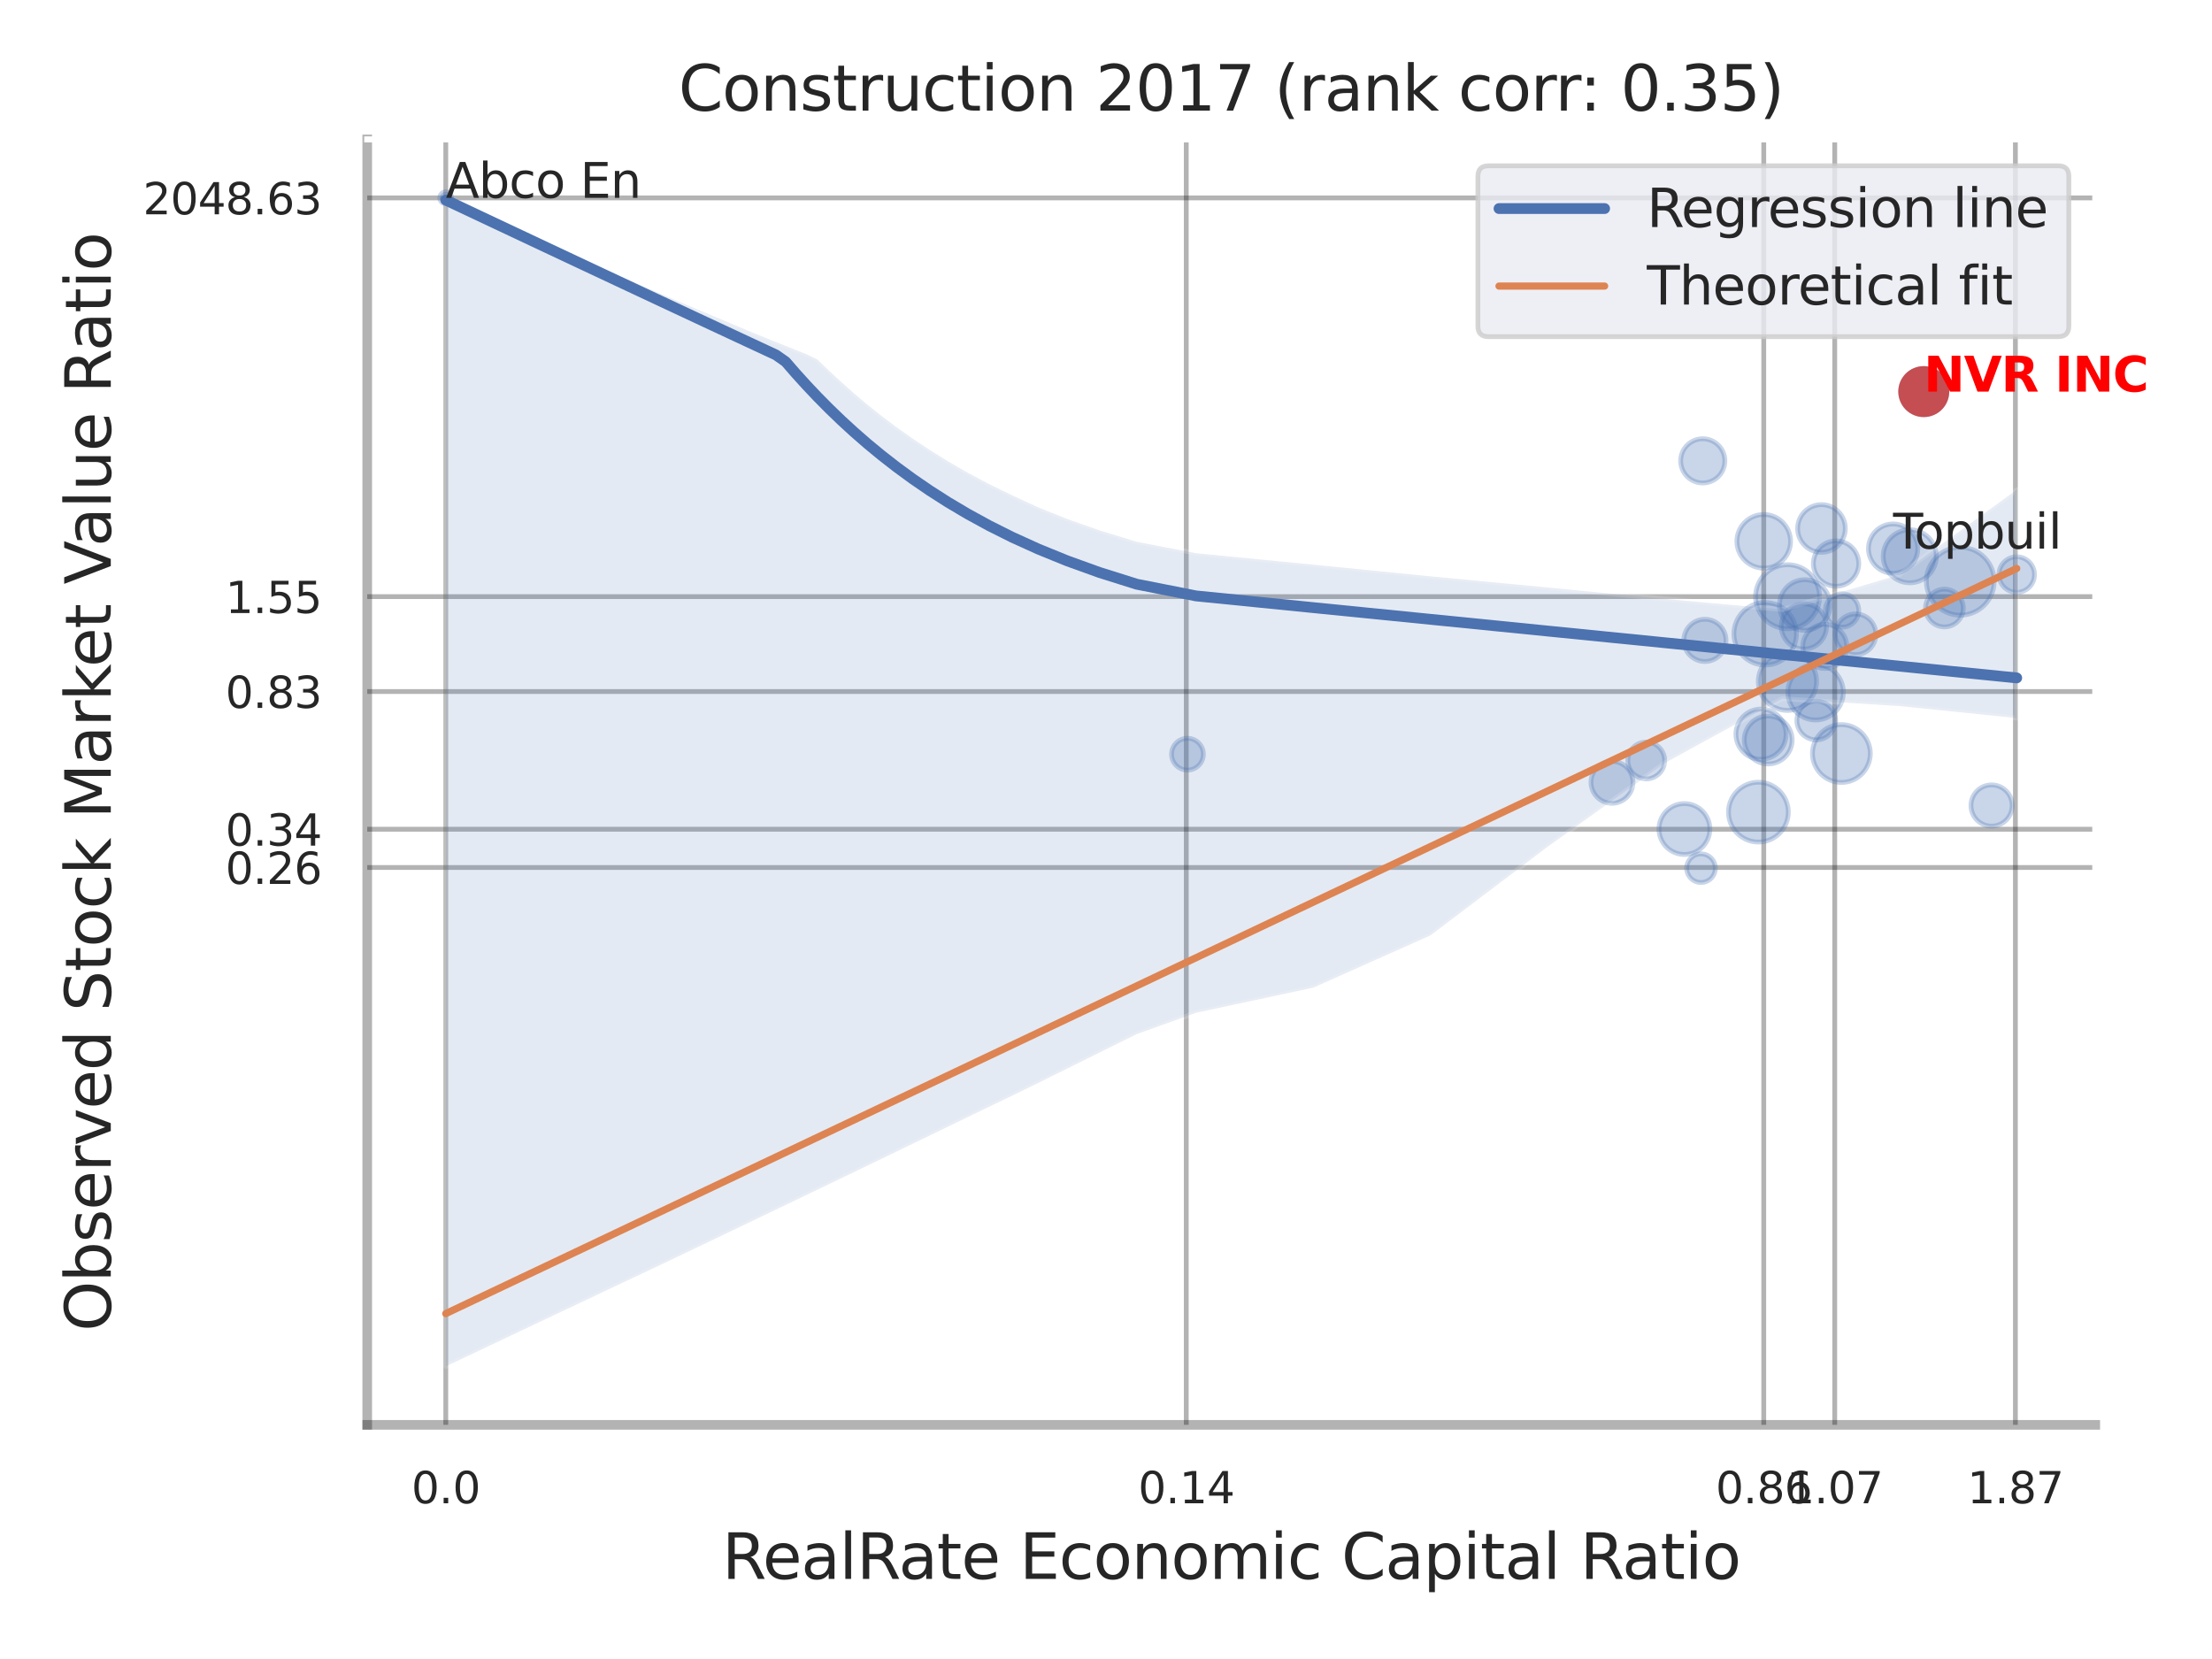 <?xml version="1.0" encoding="utf-8" standalone="no"?>
<!DOCTYPE svg PUBLIC "-//W3C//DTD SVG 1.1//EN"
  "http://www.w3.org/Graphics/SVG/1.1/DTD/svg11.dtd">
<svg xmlns:xlink="http://www.w3.org/1999/xlink" width="460.8pt" height="345.6pt" viewBox="0 0 460.8 345.6" xmlns="http://www.w3.org/2000/svg" version="1.1">
 <defs>
  <style type="text/css">*{stroke-linejoin: round; stroke-linecap: butt}</style>
 </defs>
 <g id="figure_1">
  <g id="patch_1">
   <path d="M 0 345.6 
L 460.8 345.6 
L 460.8 0 
L 0 0 
z
" style="fill: #ffffff"/>
  </g>
  <g id="axes_1">
   <g id="patch_2">
    <path d="M 76.5 296.82 
L 436.48 296.82 
L 436.48 29.04 
L 76.5 29.04 
z
" style="fill: #ffffff"/>
   </g>
   <g id="matplotlib.axis_1">
    <g id="xtick_1">
     <g id="line2d_1">
      <path d="M 92.863 296.82 
L 92.863 29.04 
" clip-path="url(#pb885bdd776)" style="fill: none; stroke: #000000; stroke-opacity: 0.3; stroke-linecap: round"/>
     </g>
     <g id="text_1">
      <!-- 0.0 -->
      <g style="fill: #262626" transform="translate(85.707 313.159) scale(0.09 -0.09)">
       <defs>
        <path id="DejaVuSans-30" d="M 2034 4250 
Q 1547 4250 1301 3770 
Q 1056 3291 1056 2328 
Q 1056 1369 1301 889 
Q 1547 409 2034 409 
Q 2525 409 2770 889 
Q 3016 1369 3016 2328 
Q 3016 3291 2770 3770 
Q 2525 4250 2034 4250 
z
M 2034 4750 
Q 2819 4750 3233 4129 
Q 3647 3509 3647 2328 
Q 3647 1150 3233 529 
Q 2819 -91 2034 -91 
Q 1250 -91 836 529 
Q 422 1150 422 2328 
Q 422 3509 836 4129 
Q 1250 4750 2034 4750 
z
" transform="scale(0.016)"/>
        <path id="DejaVuSans-2e" d="M 684 794 
L 1344 794 
L 1344 0 
L 684 0 
L 684 794 
z
" transform="scale(0.016)"/>
       </defs>
       <use xlink:href="#DejaVuSans-30"/>
       <use xlink:href="#DejaVuSans-2e" x="63.623"/>
       <use xlink:href="#DejaVuSans-30" x="95.41"/>
      </g>
     </g>
    </g>
    <g id="xtick_2">
     <g id="line2d_2">
      <path d="M 247.121 296.82 
L 247.121 29.04 
" clip-path="url(#pb885bdd776)" style="fill: none; stroke: #000000; stroke-opacity: 0.3; stroke-linecap: round"/>
     </g>
     <g id="text_2">
      <!-- 0.14 -->
      <g style="fill: #262626" transform="translate(237.101 313.159) scale(0.09 -0.09)">
       <defs>
        <path id="DejaVuSans-31" d="M 794 531 
L 1825 531 
L 1825 4091 
L 703 3866 
L 703 4441 
L 1819 4666 
L 2450 4666 
L 2450 531 
L 3481 531 
L 3481 0 
L 794 0 
L 794 531 
z
" transform="scale(0.016)"/>
        <path id="DejaVuSans-34" d="M 2419 4116 
L 825 1625 
L 2419 1625 
L 2419 4116 
z
M 2253 4666 
L 3047 4666 
L 3047 1625 
L 3713 1625 
L 3713 1100 
L 3047 1100 
L 3047 0 
L 2419 0 
L 2419 1100 
L 313 1100 
L 313 1709 
L 2253 4666 
z
" transform="scale(0.016)"/>
       </defs>
       <use xlink:href="#DejaVuSans-30"/>
       <use xlink:href="#DejaVuSans-2e" x="63.623"/>
       <use xlink:href="#DejaVuSans-31" x="95.41"/>
       <use xlink:href="#DejaVuSans-34" x="159.033"/>
      </g>
     </g>
    </g>
    <g id="xtick_3">
     <g id="line2d_3">
      <path d="M 367.422 296.82 
L 367.422 29.04 
" clip-path="url(#pb885bdd776)" style="fill: none; stroke: #000000; stroke-opacity: 0.3; stroke-linecap: round"/>
     </g>
     <g id="text_3">
      <!-- 0.86 -->
      <g style="fill: #262626" transform="translate(357.402 313.159) scale(0.09 -0.09)">
       <defs>
        <path id="DejaVuSans-38" d="M 2034 2216 
Q 1584 2216 1326 1975 
Q 1069 1734 1069 1313 
Q 1069 891 1326 650 
Q 1584 409 2034 409 
Q 2484 409 2743 651 
Q 3003 894 3003 1313 
Q 3003 1734 2745 1975 
Q 2488 2216 2034 2216 
z
M 1403 2484 
Q 997 2584 770 2862 
Q 544 3141 544 3541 
Q 544 4100 942 4425 
Q 1341 4750 2034 4750 
Q 2731 4750 3128 4425 
Q 3525 4100 3525 3541 
Q 3525 3141 3298 2862 
Q 3072 2584 2669 2484 
Q 3125 2378 3379 2068 
Q 3634 1759 3634 1313 
Q 3634 634 3220 271 
Q 2806 -91 2034 -91 
Q 1263 -91 848 271 
Q 434 634 434 1313 
Q 434 1759 690 2068 
Q 947 2378 1403 2484 
z
M 1172 3481 
Q 1172 3119 1398 2916 
Q 1625 2713 2034 2713 
Q 2441 2713 2670 2916 
Q 2900 3119 2900 3481 
Q 2900 3844 2670 4047 
Q 2441 4250 2034 4250 
Q 1625 4250 1398 4047 
Q 1172 3844 1172 3481 
z
" transform="scale(0.016)"/>
        <path id="DejaVuSans-36" d="M 2113 2584 
Q 1688 2584 1439 2293 
Q 1191 2003 1191 1497 
Q 1191 994 1439 701 
Q 1688 409 2113 409 
Q 2538 409 2786 701 
Q 3034 994 3034 1497 
Q 3034 2003 2786 2293 
Q 2538 2584 2113 2584 
z
M 3366 4563 
L 3366 3988 
Q 3128 4100 2886 4159 
Q 2644 4219 2406 4219 
Q 1781 4219 1451 3797 
Q 1122 3375 1075 2522 
Q 1259 2794 1537 2939 
Q 1816 3084 2150 3084 
Q 2853 3084 3261 2657 
Q 3669 2231 3669 1497 
Q 3669 778 3244 343 
Q 2819 -91 2113 -91 
Q 1303 -91 875 529 
Q 447 1150 447 2328 
Q 447 3434 972 4092 
Q 1497 4750 2381 4750 
Q 2619 4750 2861 4703 
Q 3103 4656 3366 4563 
z
" transform="scale(0.016)"/>
       </defs>
       <use xlink:href="#DejaVuSans-30"/>
       <use xlink:href="#DejaVuSans-2e" x="63.623"/>
       <use xlink:href="#DejaVuSans-38" x="95.41"/>
       <use xlink:href="#DejaVuSans-36" x="159.033"/>
      </g>
     </g>
    </g>
    <g id="xtick_4">
     <g id="line2d_4">
      <path d="M 382.208 296.82 
L 382.208 29.04 
" clip-path="url(#pb885bdd776)" style="fill: none; stroke: #000000; stroke-opacity: 0.3; stroke-linecap: round"/>
     </g>
     <g id="text_4">
      <!-- 1.07 -->
      <g style="fill: #262626" transform="translate(372.188 313.159) scale(0.09 -0.09)">
       <defs>
        <path id="DejaVuSans-37" d="M 525 4666 
L 3525 4666 
L 3525 4397 
L 1831 0 
L 1172 0 
L 2766 4134 
L 525 4134 
L 525 4666 
z
" transform="scale(0.016)"/>
       </defs>
       <use xlink:href="#DejaVuSans-31"/>
       <use xlink:href="#DejaVuSans-2e" x="63.623"/>
       <use xlink:href="#DejaVuSans-30" x="95.41"/>
       <use xlink:href="#DejaVuSans-37" x="159.033"/>
      </g>
     </g>
    </g>
    <g id="xtick_5">
     <g id="line2d_5">
      <path d="M 419.844 296.82 
L 419.844 29.04 
" clip-path="url(#pb885bdd776)" style="fill: none; stroke: #000000; stroke-opacity: 0.3; stroke-linecap: round"/>
     </g>
     <g id="text_5">
      <!-- 1.87 -->
      <g style="fill: #262626" transform="translate(409.824 313.159) scale(0.09 -0.09)">
       <use xlink:href="#DejaVuSans-31"/>
       <use xlink:href="#DejaVuSans-2e" x="63.623"/>
       <use xlink:href="#DejaVuSans-38" x="95.41"/>
       <use xlink:href="#DejaVuSans-37" x="159.033"/>
      </g>
     </g>
    </g>
    <g id="xtick_6"/>
    <g id="xtick_7"/>
    <g id="xtick_8"/>
    <g id="text_6">
     <!-- RealRate Economic Capital Ratio -->
     <g style="fill: #262626" transform="translate(150.436 328.908) scale(0.13 -0.13)">
      <defs>
       <path id="DejaVuSans-52" d="M 2841 2188 
Q 3044 2119 3236 1894 
Q 3428 1669 3622 1275 
L 4263 0 
L 3584 0 
L 2988 1197 
Q 2756 1666 2539 1819 
Q 2322 1972 1947 1972 
L 1259 1972 
L 1259 0 
L 628 0 
L 628 4666 
L 2053 4666 
Q 2853 4666 3247 4331 
Q 3641 3997 3641 3322 
Q 3641 2881 3436 2590 
Q 3231 2300 2841 2188 
z
M 1259 4147 
L 1259 2491 
L 2053 2491 
Q 2509 2491 2742 2702 
Q 2975 2913 2975 3322 
Q 2975 3731 2742 3939 
Q 2509 4147 2053 4147 
L 1259 4147 
z
" transform="scale(0.016)"/>
       <path id="DejaVuSans-65" d="M 3597 1894 
L 3597 1613 
L 953 1613 
Q 991 1019 1311 708 
Q 1631 397 2203 397 
Q 2534 397 2845 478 
Q 3156 559 3463 722 
L 3463 178 
Q 3153 47 2828 -22 
Q 2503 -91 2169 -91 
Q 1331 -91 842 396 
Q 353 884 353 1716 
Q 353 2575 817 3079 
Q 1281 3584 2069 3584 
Q 2775 3584 3186 3129 
Q 3597 2675 3597 1894 
z
M 3022 2063 
Q 3016 2534 2758 2815 
Q 2500 3097 2075 3097 
Q 1594 3097 1305 2825 
Q 1016 2553 972 2059 
L 3022 2063 
z
" transform="scale(0.016)"/>
       <path id="DejaVuSans-61" d="M 2194 1759 
Q 1497 1759 1228 1600 
Q 959 1441 959 1056 
Q 959 750 1161 570 
Q 1363 391 1709 391 
Q 2188 391 2477 730 
Q 2766 1069 2766 1631 
L 2766 1759 
L 2194 1759 
z
M 3341 1997 
L 3341 0 
L 2766 0 
L 2766 531 
Q 2569 213 2275 61 
Q 1981 -91 1556 -91 
Q 1019 -91 701 211 
Q 384 513 384 1019 
Q 384 1609 779 1909 
Q 1175 2209 1959 2209 
L 2766 2209 
L 2766 2266 
Q 2766 2663 2505 2880 
Q 2244 3097 1772 3097 
Q 1472 3097 1187 3025 
Q 903 2953 641 2809 
L 641 3341 
Q 956 3463 1253 3523 
Q 1550 3584 1831 3584 
Q 2591 3584 2966 3190 
Q 3341 2797 3341 1997 
z
" transform="scale(0.016)"/>
       <path id="DejaVuSans-6c" d="M 603 4863 
L 1178 4863 
L 1178 0 
L 603 0 
L 603 4863 
z
" transform="scale(0.016)"/>
       <path id="DejaVuSans-74" d="M 1172 4494 
L 1172 3500 
L 2356 3500 
L 2356 3053 
L 1172 3053 
L 1172 1153 
Q 1172 725 1289 603 
Q 1406 481 1766 481 
L 2356 481 
L 2356 0 
L 1766 0 
Q 1100 0 847 248 
Q 594 497 594 1153 
L 594 3053 
L 172 3053 
L 172 3500 
L 594 3500 
L 594 4494 
L 1172 4494 
z
" transform="scale(0.016)"/>
       <path id="DejaVuSans-20" transform="scale(0.016)"/>
       <path id="DejaVuSans-45" d="M 628 4666 
L 3578 4666 
L 3578 4134 
L 1259 4134 
L 1259 2753 
L 3481 2753 
L 3481 2222 
L 1259 2222 
L 1259 531 
L 3634 531 
L 3634 0 
L 628 0 
L 628 4666 
z
" transform="scale(0.016)"/>
       <path id="DejaVuSans-63" d="M 3122 3366 
L 3122 2828 
Q 2878 2963 2633 3030 
Q 2388 3097 2138 3097 
Q 1578 3097 1268 2742 
Q 959 2388 959 1747 
Q 959 1106 1268 751 
Q 1578 397 2138 397 
Q 2388 397 2633 464 
Q 2878 531 3122 666 
L 3122 134 
Q 2881 22 2623 -34 
Q 2366 -91 2075 -91 
Q 1284 -91 818 406 
Q 353 903 353 1747 
Q 353 2603 823 3093 
Q 1294 3584 2113 3584 
Q 2378 3584 2631 3529 
Q 2884 3475 3122 3366 
z
" transform="scale(0.016)"/>
       <path id="DejaVuSans-6f" d="M 1959 3097 
Q 1497 3097 1228 2736 
Q 959 2375 959 1747 
Q 959 1119 1226 758 
Q 1494 397 1959 397 
Q 2419 397 2687 759 
Q 2956 1122 2956 1747 
Q 2956 2369 2687 2733 
Q 2419 3097 1959 3097 
z
M 1959 3584 
Q 2709 3584 3137 3096 
Q 3566 2609 3566 1747 
Q 3566 888 3137 398 
Q 2709 -91 1959 -91 
Q 1206 -91 779 398 
Q 353 888 353 1747 
Q 353 2609 779 3096 
Q 1206 3584 1959 3584 
z
" transform="scale(0.016)"/>
       <path id="DejaVuSans-6e" d="M 3513 2113 
L 3513 0 
L 2938 0 
L 2938 2094 
Q 2938 2591 2744 2837 
Q 2550 3084 2163 3084 
Q 1697 3084 1428 2787 
Q 1159 2491 1159 1978 
L 1159 0 
L 581 0 
L 581 3500 
L 1159 3500 
L 1159 2956 
Q 1366 3272 1645 3428 
Q 1925 3584 2291 3584 
Q 2894 3584 3203 3211 
Q 3513 2838 3513 2113 
z
" transform="scale(0.016)"/>
       <path id="DejaVuSans-6d" d="M 3328 2828 
Q 3544 3216 3844 3400 
Q 4144 3584 4550 3584 
Q 5097 3584 5394 3201 
Q 5691 2819 5691 2113 
L 5691 0 
L 5113 0 
L 5113 2094 
Q 5113 2597 4934 2840 
Q 4756 3084 4391 3084 
Q 3944 3084 3684 2787 
Q 3425 2491 3425 1978 
L 3425 0 
L 2847 0 
L 2847 2094 
Q 2847 2600 2669 2842 
Q 2491 3084 2119 3084 
Q 1678 3084 1418 2786 
Q 1159 2488 1159 1978 
L 1159 0 
L 581 0 
L 581 3500 
L 1159 3500 
L 1159 2956 
Q 1356 3278 1631 3431 
Q 1906 3584 2284 3584 
Q 2666 3584 2933 3390 
Q 3200 3197 3328 2828 
z
" transform="scale(0.016)"/>
       <path id="DejaVuSans-69" d="M 603 3500 
L 1178 3500 
L 1178 0 
L 603 0 
L 603 3500 
z
M 603 4863 
L 1178 4863 
L 1178 4134 
L 603 4134 
L 603 4863 
z
" transform="scale(0.016)"/>
       <path id="DejaVuSans-43" d="M 4122 4306 
L 4122 3641 
Q 3803 3938 3442 4084 
Q 3081 4231 2675 4231 
Q 1875 4231 1450 3742 
Q 1025 3253 1025 2328 
Q 1025 1406 1450 917 
Q 1875 428 2675 428 
Q 3081 428 3442 575 
Q 3803 722 4122 1019 
L 4122 359 
Q 3791 134 3420 21 
Q 3050 -91 2638 -91 
Q 1578 -91 968 557 
Q 359 1206 359 2328 
Q 359 3453 968 4101 
Q 1578 4750 2638 4750 
Q 3056 4750 3426 4639 
Q 3797 4528 4122 4306 
z
" transform="scale(0.016)"/>
       <path id="DejaVuSans-70" d="M 1159 525 
L 1159 -1331 
L 581 -1331 
L 581 3500 
L 1159 3500 
L 1159 2969 
Q 1341 3281 1617 3432 
Q 1894 3584 2278 3584 
Q 2916 3584 3314 3078 
Q 3713 2572 3713 1747 
Q 3713 922 3314 415 
Q 2916 -91 2278 -91 
Q 1894 -91 1617 61 
Q 1341 213 1159 525 
z
M 3116 1747 
Q 3116 2381 2855 2742 
Q 2594 3103 2138 3103 
Q 1681 3103 1420 2742 
Q 1159 2381 1159 1747 
Q 1159 1113 1420 752 
Q 1681 391 2138 391 
Q 2594 391 2855 752 
Q 3116 1113 3116 1747 
z
" transform="scale(0.016)"/>
      </defs>
      <use xlink:href="#DejaVuSans-52"/>
      <use xlink:href="#DejaVuSans-65" x="64.982"/>
      <use xlink:href="#DejaVuSans-61" x="126.506"/>
      <use xlink:href="#DejaVuSans-6c" x="187.785"/>
      <use xlink:href="#DejaVuSans-52" x="215.568"/>
      <use xlink:href="#DejaVuSans-61" x="282.801"/>
      <use xlink:href="#DejaVuSans-74" x="344.08"/>
      <use xlink:href="#DejaVuSans-65" x="383.289"/>
      <use xlink:href="#DejaVuSans-20" x="444.812"/>
      <use xlink:href="#DejaVuSans-45" x="476.6"/>
      <use xlink:href="#DejaVuSans-63" x="539.783"/>
      <use xlink:href="#DejaVuSans-6f" x="594.764"/>
      <use xlink:href="#DejaVuSans-6e" x="655.945"/>
      <use xlink:href="#DejaVuSans-6f" x="719.324"/>
      <use xlink:href="#DejaVuSans-6d" x="780.506"/>
      <use xlink:href="#DejaVuSans-69" x="877.918"/>
      <use xlink:href="#DejaVuSans-63" x="905.701"/>
      <use xlink:href="#DejaVuSans-20" x="960.682"/>
      <use xlink:href="#DejaVuSans-43" x="992.469"/>
      <use xlink:href="#DejaVuSans-61" x="1062.293"/>
      <use xlink:href="#DejaVuSans-70" x="1123.572"/>
      <use xlink:href="#DejaVuSans-69" x="1187.049"/>
      <use xlink:href="#DejaVuSans-74" x="1214.832"/>
      <use xlink:href="#DejaVuSans-61" x="1254.041"/>
      <use xlink:href="#DejaVuSans-6c" x="1315.32"/>
      <use xlink:href="#DejaVuSans-20" x="1343.104"/>
      <use xlink:href="#DejaVuSans-52" x="1374.891"/>
      <use xlink:href="#DejaVuSans-61" x="1442.123"/>
      <use xlink:href="#DejaVuSans-74" x="1503.402"/>
      <use xlink:href="#DejaVuSans-69" x="1542.611"/>
      <use xlink:href="#DejaVuSans-6f" x="1570.395"/>
     </g>
    </g>
   </g>
   <g id="matplotlib.axis_2">
    <g id="ytick_1">
     <g id="line2d_6">
      <path d="M 76.5 180.714 
L 436.48 180.714 
" clip-path="url(#pb885bdd776)" style="fill: none; stroke: #000000; stroke-opacity: 0.3; stroke-linecap: round"/>
     </g>
     <g id="text_7">
      <!-- 0.26 -->
      <g style="fill: #262626" transform="translate(46.961 184.133) scale(0.09 -0.09)">
       <defs>
        <path id="DejaVuSans-32" d="M 1228 531 
L 3431 531 
L 3431 0 
L 469 0 
L 469 531 
Q 828 903 1448 1529 
Q 2069 2156 2228 2338 
Q 2531 2678 2651 2914 
Q 2772 3150 2772 3378 
Q 2772 3750 2511 3984 
Q 2250 4219 1831 4219 
Q 1534 4219 1204 4116 
Q 875 4013 500 3803 
L 500 4441 
Q 881 4594 1212 4672 
Q 1544 4750 1819 4750 
Q 2544 4750 2975 4387 
Q 3406 4025 3406 3419 
Q 3406 3131 3298 2873 
Q 3191 2616 2906 2266 
Q 2828 2175 2409 1742 
Q 1991 1309 1228 531 
z
" transform="scale(0.016)"/>
       </defs>
       <use xlink:href="#DejaVuSans-30"/>
       <use xlink:href="#DejaVuSans-2e" x="63.623"/>
       <use xlink:href="#DejaVuSans-32" x="95.41"/>
       <use xlink:href="#DejaVuSans-36" x="159.033"/>
      </g>
     </g>
    </g>
    <g id="ytick_2">
     <g id="line2d_7">
      <path d="M 76.5 172.745 
L 436.48 172.745 
" clip-path="url(#pb885bdd776)" style="fill: none; stroke: #000000; stroke-opacity: 0.3; stroke-linecap: round"/>
     </g>
     <g id="text_8">
      <!-- 0.34 -->
      <g style="fill: #262626" transform="translate(46.961 176.164) scale(0.09 -0.09)">
       <defs>
        <path id="DejaVuSans-33" d="M 2597 2516 
Q 3050 2419 3304 2112 
Q 3559 1806 3559 1356 
Q 3559 666 3084 287 
Q 2609 -91 1734 -91 
Q 1441 -91 1130 -33 
Q 819 25 488 141 
L 488 750 
Q 750 597 1062 519 
Q 1375 441 1716 441 
Q 2309 441 2620 675 
Q 2931 909 2931 1356 
Q 2931 1769 2642 2001 
Q 2353 2234 1838 2234 
L 1294 2234 
L 1294 2753 
L 1863 2753 
Q 2328 2753 2575 2939 
Q 2822 3125 2822 3475 
Q 2822 3834 2567 4026 
Q 2313 4219 1838 4219 
Q 1578 4219 1281 4162 
Q 984 4106 628 3988 
L 628 4550 
Q 988 4650 1302 4700 
Q 1616 4750 1894 4750 
Q 2613 4750 3031 4423 
Q 3450 4097 3450 3541 
Q 3450 3153 3228 2886 
Q 3006 2619 2597 2516 
z
" transform="scale(0.016)"/>
       </defs>
       <use xlink:href="#DejaVuSans-30"/>
       <use xlink:href="#DejaVuSans-2e" x="63.623"/>
       <use xlink:href="#DejaVuSans-33" x="95.41"/>
       <use xlink:href="#DejaVuSans-34" x="159.033"/>
      </g>
     </g>
    </g>
    <g id="ytick_3">
     <g id="line2d_8">
      <path d="M 76.5 144.055 
L 436.48 144.055 
" clip-path="url(#pb885bdd776)" style="fill: none; stroke: #000000; stroke-opacity: 0.3; stroke-linecap: round"/>
     </g>
     <g id="text_9">
      <!-- 0.83 -->
      <g style="fill: #262626" transform="translate(46.961 147.474) scale(0.09 -0.09)">
       <use xlink:href="#DejaVuSans-30"/>
       <use xlink:href="#DejaVuSans-2e" x="63.623"/>
       <use xlink:href="#DejaVuSans-38" x="95.41"/>
       <use xlink:href="#DejaVuSans-33" x="159.033"/>
      </g>
     </g>
    </g>
    <g id="ytick_4">
     <g id="line2d_9">
      <path d="M 76.5 124.291 
L 436.48 124.291 
" clip-path="url(#pb885bdd776)" style="fill: none; stroke: #000000; stroke-opacity: 0.3; stroke-linecap: round"/>
     </g>
     <g id="text_10">
      <!-- 1.55 -->
      <g style="fill: #262626" transform="translate(46.961 127.71) scale(0.09 -0.09)">
       <defs>
        <path id="DejaVuSans-35" d="M 691 4666 
L 3169 4666 
L 3169 4134 
L 1269 4134 
L 1269 2991 
Q 1406 3038 1543 3061 
Q 1681 3084 1819 3084 
Q 2600 3084 3056 2656 
Q 3513 2228 3513 1497 
Q 3513 744 3044 326 
Q 2575 -91 1722 -91 
Q 1428 -91 1123 -41 
Q 819 9 494 109 
L 494 744 
Q 775 591 1075 516 
Q 1375 441 1709 441 
Q 2250 441 2565 725 
Q 2881 1009 2881 1497 
Q 2881 1984 2565 2268 
Q 2250 2553 1709 2553 
Q 1456 2553 1204 2497 
Q 953 2441 691 2322 
L 691 4666 
z
" transform="scale(0.016)"/>
       </defs>
       <use xlink:href="#DejaVuSans-31"/>
       <use xlink:href="#DejaVuSans-2e" x="63.623"/>
       <use xlink:href="#DejaVuSans-35" x="95.41"/>
       <use xlink:href="#DejaVuSans-35" x="159.033"/>
      </g>
     </g>
    </g>
    <g id="ytick_5">
     <g id="line2d_10">
      <path d="M 76.5 41.228 
L 436.48 41.228 
" clip-path="url(#pb885bdd776)" style="fill: none; stroke: #000000; stroke-opacity: 0.3; stroke-linecap: round"/>
     </g>
     <g id="text_11">
      <!-- 2048.63 -->
      <g style="fill: #262626" transform="translate(29.782 44.647) scale(0.09 -0.09)">
       <use xlink:href="#DejaVuSans-32"/>
       <use xlink:href="#DejaVuSans-30" x="63.623"/>
       <use xlink:href="#DejaVuSans-34" x="127.246"/>
       <use xlink:href="#DejaVuSans-38" x="190.869"/>
       <use xlink:href="#DejaVuSans-2e" x="254.492"/>
       <use xlink:href="#DejaVuSans-36" x="286.279"/>
       <use xlink:href="#DejaVuSans-33" x="349.902"/>
      </g>
     </g>
    </g>
    <g id="ytick_6"/>
    <g id="ytick_7"/>
    <g id="ytick_8"/>
    <g id="ytick_9"/>
    <g id="ytick_10"/>
    <g id="text_12">
     <!-- Observed Stock Market Value Ratio -->
     <g style="fill: #262626" transform="translate(23.079 277.332) rotate(-90) scale(0.13 -0.13)">
      <defs>
       <path id="DejaVuSans-4f" d="M 2522 4238 
Q 1834 4238 1429 3725 
Q 1025 3213 1025 2328 
Q 1025 1447 1429 934 
Q 1834 422 2522 422 
Q 3209 422 3611 934 
Q 4013 1447 4013 2328 
Q 4013 3213 3611 3725 
Q 3209 4238 2522 4238 
z
M 2522 4750 
Q 3503 4750 4090 4092 
Q 4678 3434 4678 2328 
Q 4678 1225 4090 567 
Q 3503 -91 2522 -91 
Q 1538 -91 948 565 
Q 359 1222 359 2328 
Q 359 3434 948 4092 
Q 1538 4750 2522 4750 
z
" transform="scale(0.016)"/>
       <path id="DejaVuSans-62" d="M 3116 1747 
Q 3116 2381 2855 2742 
Q 2594 3103 2138 3103 
Q 1681 3103 1420 2742 
Q 1159 2381 1159 1747 
Q 1159 1113 1420 752 
Q 1681 391 2138 391 
Q 2594 391 2855 752 
Q 3116 1113 3116 1747 
z
M 1159 2969 
Q 1341 3281 1617 3432 
Q 1894 3584 2278 3584 
Q 2916 3584 3314 3078 
Q 3713 2572 3713 1747 
Q 3713 922 3314 415 
Q 2916 -91 2278 -91 
Q 1894 -91 1617 61 
Q 1341 213 1159 525 
L 1159 0 
L 581 0 
L 581 4863 
L 1159 4863 
L 1159 2969 
z
" transform="scale(0.016)"/>
       <path id="DejaVuSans-73" d="M 2834 3397 
L 2834 2853 
Q 2591 2978 2328 3040 
Q 2066 3103 1784 3103 
Q 1356 3103 1142 2972 
Q 928 2841 928 2578 
Q 928 2378 1081 2264 
Q 1234 2150 1697 2047 
L 1894 2003 
Q 2506 1872 2764 1633 
Q 3022 1394 3022 966 
Q 3022 478 2636 193 
Q 2250 -91 1575 -91 
Q 1294 -91 989 -36 
Q 684 19 347 128 
L 347 722 
Q 666 556 975 473 
Q 1284 391 1588 391 
Q 1994 391 2212 530 
Q 2431 669 2431 922 
Q 2431 1156 2273 1281 
Q 2116 1406 1581 1522 
L 1381 1569 
Q 847 1681 609 1914 
Q 372 2147 372 2553 
Q 372 3047 722 3315 
Q 1072 3584 1716 3584 
Q 2034 3584 2315 3537 
Q 2597 3491 2834 3397 
z
" transform="scale(0.016)"/>
       <path id="DejaVuSans-72" d="M 2631 2963 
Q 2534 3019 2420 3045 
Q 2306 3072 2169 3072 
Q 1681 3072 1420 2755 
Q 1159 2438 1159 1844 
L 1159 0 
L 581 0 
L 581 3500 
L 1159 3500 
L 1159 2956 
Q 1341 3275 1631 3429 
Q 1922 3584 2338 3584 
Q 2397 3584 2469 3576 
Q 2541 3569 2628 3553 
L 2631 2963 
z
" transform="scale(0.016)"/>
       <path id="DejaVuSans-76" d="M 191 3500 
L 800 3500 
L 1894 563 
L 2988 3500 
L 3597 3500 
L 2284 0 
L 1503 0 
L 191 3500 
z
" transform="scale(0.016)"/>
       <path id="DejaVuSans-64" d="M 2906 2969 
L 2906 4863 
L 3481 4863 
L 3481 0 
L 2906 0 
L 2906 525 
Q 2725 213 2448 61 
Q 2172 -91 1784 -91 
Q 1150 -91 751 415 
Q 353 922 353 1747 
Q 353 2572 751 3078 
Q 1150 3584 1784 3584 
Q 2172 3584 2448 3432 
Q 2725 3281 2906 2969 
z
M 947 1747 
Q 947 1113 1208 752 
Q 1469 391 1925 391 
Q 2381 391 2643 752 
Q 2906 1113 2906 1747 
Q 2906 2381 2643 2742 
Q 2381 3103 1925 3103 
Q 1469 3103 1208 2742 
Q 947 2381 947 1747 
z
" transform="scale(0.016)"/>
       <path id="DejaVuSans-53" d="M 3425 4513 
L 3425 3897 
Q 3066 4069 2747 4153 
Q 2428 4238 2131 4238 
Q 1616 4238 1336 4038 
Q 1056 3838 1056 3469 
Q 1056 3159 1242 3001 
Q 1428 2844 1947 2747 
L 2328 2669 
Q 3034 2534 3370 2195 
Q 3706 1856 3706 1288 
Q 3706 609 3251 259 
Q 2797 -91 1919 -91 
Q 1588 -91 1214 -16 
Q 841 59 441 206 
L 441 856 
Q 825 641 1194 531 
Q 1563 422 1919 422 
Q 2459 422 2753 634 
Q 3047 847 3047 1241 
Q 3047 1584 2836 1778 
Q 2625 1972 2144 2069 
L 1759 2144 
Q 1053 2284 737 2584 
Q 422 2884 422 3419 
Q 422 4038 858 4394 
Q 1294 4750 2059 4750 
Q 2388 4750 2728 4690 
Q 3069 4631 3425 4513 
z
" transform="scale(0.016)"/>
       <path id="DejaVuSans-6b" d="M 581 4863 
L 1159 4863 
L 1159 1991 
L 2875 3500 
L 3609 3500 
L 1753 1863 
L 3688 0 
L 2938 0 
L 1159 1709 
L 1159 0 
L 581 0 
L 581 4863 
z
" transform="scale(0.016)"/>
       <path id="DejaVuSans-4d" d="M 628 4666 
L 1569 4666 
L 2759 1491 
L 3956 4666 
L 4897 4666 
L 4897 0 
L 4281 0 
L 4281 4097 
L 3078 897 
L 2444 897 
L 1241 4097 
L 1241 0 
L 628 0 
L 628 4666 
z
" transform="scale(0.016)"/>
       <path id="DejaVuSans-56" d="M 1831 0 
L 50 4666 
L 709 4666 
L 2188 738 
L 3669 4666 
L 4325 4666 
L 2547 0 
L 1831 0 
z
" transform="scale(0.016)"/>
       <path id="DejaVuSans-75" d="M 544 1381 
L 544 3500 
L 1119 3500 
L 1119 1403 
Q 1119 906 1312 657 
Q 1506 409 1894 409 
Q 2359 409 2629 706 
Q 2900 1003 2900 1516 
L 2900 3500 
L 3475 3500 
L 3475 0 
L 2900 0 
L 2900 538 
Q 2691 219 2414 64 
Q 2138 -91 1772 -91 
Q 1169 -91 856 284 
Q 544 659 544 1381 
z
M 1991 3584 
L 1991 3584 
z
" transform="scale(0.016)"/>
      </defs>
      <use xlink:href="#DejaVuSans-4f"/>
      <use xlink:href="#DejaVuSans-62" x="78.711"/>
      <use xlink:href="#DejaVuSans-73" x="142.188"/>
      <use xlink:href="#DejaVuSans-65" x="194.287"/>
      <use xlink:href="#DejaVuSans-72" x="255.811"/>
      <use xlink:href="#DejaVuSans-76" x="296.924"/>
      <use xlink:href="#DejaVuSans-65" x="356.104"/>
      <use xlink:href="#DejaVuSans-64" x="417.627"/>
      <use xlink:href="#DejaVuSans-20" x="481.104"/>
      <use xlink:href="#DejaVuSans-53" x="512.891"/>
      <use xlink:href="#DejaVuSans-74" x="576.367"/>
      <use xlink:href="#DejaVuSans-6f" x="615.576"/>
      <use xlink:href="#DejaVuSans-63" x="676.758"/>
      <use xlink:href="#DejaVuSans-6b" x="731.738"/>
      <use xlink:href="#DejaVuSans-20" x="789.648"/>
      <use xlink:href="#DejaVuSans-4d" x="821.436"/>
      <use xlink:href="#DejaVuSans-61" x="907.715"/>
      <use xlink:href="#DejaVuSans-72" x="968.994"/>
      <use xlink:href="#DejaVuSans-6b" x="1010.107"/>
      <use xlink:href="#DejaVuSans-65" x="1064.393"/>
      <use xlink:href="#DejaVuSans-74" x="1125.916"/>
      <use xlink:href="#DejaVuSans-20" x="1165.125"/>
      <use xlink:href="#DejaVuSans-56" x="1196.912"/>
      <use xlink:href="#DejaVuSans-61" x="1257.57"/>
      <use xlink:href="#DejaVuSans-6c" x="1318.85"/>
      <use xlink:href="#DejaVuSans-75" x="1346.633"/>
      <use xlink:href="#DejaVuSans-65" x="1410.012"/>
      <use xlink:href="#DejaVuSans-20" x="1471.535"/>
      <use xlink:href="#DejaVuSans-52" x="1503.322"/>
      <use xlink:href="#DejaVuSans-61" x="1570.555"/>
      <use xlink:href="#DejaVuSans-74" x="1631.834"/>
      <use xlink:href="#DejaVuSans-69" x="1671.043"/>
      <use xlink:href="#DejaVuSans-6f" x="1698.826"/>
     </g>
    </g>
   </g>
   <g id="PathCollection_1">
    <path d="M 367.718 138.547 
C 369.446 138.547 371.104 137.861 372.326 136.639 
C 373.548 135.417 374.234 133.759 374.234 132.031 
C 374.234 130.303 373.548 128.645 372.326 127.423 
C 371.104 126.201 369.446 125.514 367.718 125.514 
C 365.99 125.514 364.332 126.201 363.11 127.423 
C 361.888 128.645 361.201 130.303 361.201 132.031 
C 361.201 133.759 361.888 135.417 363.11 136.639 
C 364.332 137.861 365.99 138.547 367.718 138.547 
z
" clip-path="url(#pb885bdd776)" style="fill: #4c72b0; fill-opacity: 0.3; stroke: #4c72b0; stroke-opacity: 0.3"/>
    <path d="M 408.362 128.152 
C 410.237 128.152 412.036 127.407 413.362 126.081 
C 414.688 124.755 415.433 122.956 415.433 121.081 
C 415.433 119.205 414.688 117.407 413.362 116.081 
C 412.036 114.755 410.237 114.009 408.362 114.009 
C 406.487 114.009 404.688 114.755 403.362 116.081 
C 402.036 117.407 401.291 119.205 401.291 121.081 
C 401.291 122.956 402.036 124.755 403.362 126.081 
C 404.688 127.407 406.487 128.152 408.362 128.152 
z
" clip-path="url(#pb885bdd776)" style="fill: #4c72b0; fill-opacity: 0.3; stroke: #4c72b0; stroke-opacity: 0.3"/>
    <path d="M 367.419 118.36 
C 368.901 118.36 370.324 117.771 371.372 116.723 
C 372.421 115.674 373.01 114.252 373.01 112.769 
C 373.01 111.286 372.421 109.864 371.372 108.815 
C 370.324 107.767 368.901 107.178 367.419 107.178 
C 365.936 107.178 364.514 107.767 363.465 108.815 
C 362.417 109.864 361.827 111.286 361.827 112.769 
C 361.827 114.252 362.417 115.674 363.465 116.723 
C 364.514 117.771 365.936 118.36 367.419 118.36 
z
" clip-path="url(#pb885bdd776)" style="fill: #4c72b0; fill-opacity: 0.3; stroke: #4c72b0; stroke-opacity: 0.3"/>
    <path d="M 366.309 175.415 
C 367.962 175.415 369.547 174.758 370.715 173.59 
C 371.884 172.421 372.541 170.836 372.541 169.183 
C 372.541 167.531 371.884 165.946 370.715 164.777 
C 369.547 163.608 367.962 162.952 366.309 162.952 
C 364.656 162.952 363.071 163.608 361.903 164.777 
C 360.734 165.946 360.078 167.531 360.078 169.183 
C 360.078 170.836 360.734 172.421 361.903 173.59 
C 363.071 174.758 364.656 175.415 366.309 175.415 
z
" clip-path="url(#pb885bdd776)" style="fill: #4c72b0; fill-opacity: 0.3; stroke: #4c72b0; stroke-opacity: 0.3"/>
    <path d="M 420.117 123.407 
C 421.101 123.407 422.044 123.016 422.739 122.321 
C 423.434 121.626 423.825 120.683 423.825 119.7 
C 423.825 118.716 423.434 117.773 422.739 117.078 
C 422.044 116.383 421.101 115.992 420.117 115.992 
C 419.134 115.992 418.191 116.383 417.496 117.078 
C 416.8 117.773 416.41 118.716 416.41 119.7 
C 416.41 120.683 416.8 121.626 417.496 122.321 
C 418.191 123.016 419.134 123.407 420.117 123.407 
z
" clip-path="url(#pb885bdd776)" style="fill: #4c72b0; fill-opacity: 0.3; stroke: #4c72b0; stroke-opacity: 0.3"/>
    <path d="M 383.74 130.656 
C 384.664 130.656 385.55 130.289 386.203 129.636 
C 386.856 128.983 387.223 128.097 387.223 127.173 
C 387.223 126.249 386.856 125.363 386.203 124.71 
C 385.55 124.057 384.664 123.69 383.74 123.69 
C 382.816 123.69 381.93 124.057 381.277 124.71 
C 380.624 125.363 380.257 126.249 380.257 127.173 
C 380.257 128.097 380.624 128.983 381.277 129.636 
C 381.93 130.289 382.816 130.656 383.74 130.656 
z
" clip-path="url(#pb885bdd776)" style="fill: #4c72b0; fill-opacity: 0.3; stroke: #4c72b0; stroke-opacity: 0.3"/>
    <path d="M 372.388 130.973 
C 374.156 130.973 375.853 130.271 377.103 129.02 
C 378.354 127.77 379.056 126.074 379.056 124.305 
C 379.056 122.537 378.354 120.841 377.103 119.59 
C 375.853 118.34 374.156 117.637 372.388 117.637 
C 370.62 117.637 368.923 118.34 367.673 119.59 
C 366.422 120.841 365.72 122.537 365.72 124.305 
C 365.72 126.074 366.422 127.77 367.673 129.02 
C 368.923 130.271 370.62 130.973 372.388 130.973 
z
" clip-path="url(#pb885bdd776)" style="fill: #4c72b0; fill-opacity: 0.3; stroke: #4c72b0; stroke-opacity: 0.3"/>
    <path d="M 375.784 135.211 
C 377.035 135.211 378.234 134.714 379.119 133.829 
C 380.003 132.945 380.5 131.745 380.5 130.495 
C 380.5 129.244 380.003 128.044 379.119 127.16 
C 378.234 126.276 377.035 125.779 375.784 125.779 
C 374.533 125.779 373.334 126.276 372.449 127.16 
C 371.565 128.044 371.068 129.244 371.068 130.495 
C 371.068 131.745 371.565 132.945 372.449 133.829 
C 373.334 134.714 374.533 135.211 375.784 135.211 
z
" clip-path="url(#pb885bdd776)" style="fill: #4c72b0; fill-opacity: 0.3; stroke: #4c72b0; stroke-opacity: 0.3"/>
    <path d="M 366.851 158.172 
C 368.238 158.172 369.569 157.621 370.549 156.64 
C 371.53 155.66 372.081 154.329 372.081 152.943 
C 372.081 151.556 371.53 150.226 370.549 149.245 
C 369.569 148.264 368.238 147.713 366.851 147.713 
C 365.465 147.713 364.134 148.264 363.154 149.245 
C 362.173 150.226 361.622 151.556 361.622 152.943 
C 361.622 154.329 362.173 155.66 363.154 156.64 
C 364.134 157.621 365.465 158.172 366.851 158.172 
z
" clip-path="url(#pb885bdd776)" style="fill: #4c72b0; fill-opacity: 0.3; stroke: #4c72b0; stroke-opacity: 0.3"/>
    <path d="M 378.224 149.986 
C 379.757 149.986 381.228 149.377 382.313 148.293 
C 383.397 147.208 384.006 145.737 384.006 144.204 
C 384.006 142.67 383.397 141.199 382.313 140.115 
C 381.228 139.03 379.757 138.421 378.224 138.421 
C 376.69 138.421 375.219 139.03 374.135 140.115 
C 373.05 141.199 372.441 142.67 372.441 144.204 
C 372.441 145.737 373.05 147.208 374.135 148.293 
C 375.219 149.377 376.69 149.986 378.224 149.986 
z
" clip-path="url(#pb885bdd776)" style="fill: #4c72b0; fill-opacity: 0.3; stroke: #4c72b0; stroke-opacity: 0.3"/>
    <path d="M 397.839 121.416 
C 399.307 121.416 400.715 120.833 401.752 119.795 
C 402.79 118.758 403.373 117.35 403.373 115.882 
C 403.373 114.415 402.79 113.007 401.752 111.969 
C 400.715 110.931 399.307 110.348 397.839 110.348 
C 396.372 110.348 394.964 110.931 393.926 111.969 
C 392.889 113.007 392.305 114.415 392.305 115.882 
C 392.305 117.35 392.889 118.758 393.926 119.795 
C 394.964 120.833 396.372 121.416 397.839 121.416 
z
" clip-path="url(#pb885bdd776)" style="fill: #4c72b0; fill-opacity: 0.3; stroke: #4c72b0; stroke-opacity: 0.3"/>
    <path d="M 380.138 139.247 
C 381.354 139.247 382.52 138.763 383.38 137.903 
C 384.24 137.043 384.724 135.877 384.724 134.661 
C 384.724 133.445 384.24 132.278 383.38 131.418 
C 382.52 130.558 381.354 130.075 380.138 130.075 
C 378.921 130.075 377.755 130.558 376.895 131.418 
C 376.035 132.278 375.552 133.445 375.552 134.661 
C 375.552 135.877 376.035 137.043 376.895 137.903 
C 377.755 138.763 378.921 139.247 380.138 139.247 
z
" clip-path="url(#pb885bdd776)" style="fill: #4c72b0; fill-opacity: 0.3; stroke: #4c72b0; stroke-opacity: 0.3"/>
    <path d="M 355.16 137.802 
C 356.327 137.802 357.447 137.338 358.272 136.513 
C 359.097 135.687 359.561 134.568 359.561 133.401 
C 359.561 132.233 359.097 131.114 358.272 130.289 
C 357.447 129.463 356.327 128.999 355.16 128.999 
C 353.993 128.999 352.873 129.463 352.048 130.289 
C 351.223 131.114 350.759 132.233 350.759 133.401 
C 350.759 134.568 351.223 135.687 352.048 136.513 
C 352.873 137.338 353.993 137.802 355.16 137.802 
z
" clip-path="url(#pb885bdd776)" style="fill: #4c72b0; fill-opacity: 0.3; stroke: #4c72b0; stroke-opacity: 0.3"/>
    <path d="M 400.756 86.388 
C 402.032 86.388 403.255 85.881 404.157 84.979 
C 405.059 84.077 405.565 82.854 405.565 81.578 
C 405.565 80.303 405.059 79.079 404.157 78.178 
C 403.255 77.276 402.032 76.769 400.756 76.769 
C 399.481 76.769 398.257 77.276 397.356 78.178 
C 396.454 79.079 395.947 80.303 395.947 81.578 
C 395.947 82.854 396.454 84.077 397.356 84.979 
C 398.257 85.881 399.481 86.388 400.756 86.388 
z
" clip-path="url(#pb885bdd776)" style="fill: #4c72b0; fill-opacity: 0.3; stroke: #4c72b0; stroke-opacity: 0.3"/>
    <path d="M 350.896 178.002 
C 352.302 178.002 353.651 177.443 354.645 176.449 
C 355.639 175.455 356.198 174.106 356.198 172.7 
C 356.198 171.295 355.639 169.946 354.645 168.952 
C 353.651 167.958 352.302 167.399 350.896 167.399 
C 349.49 167.399 348.142 167.958 347.148 168.952 
C 346.154 169.946 345.595 171.295 345.595 172.7 
C 345.595 174.106 346.154 175.455 347.148 176.449 
C 348.142 177.443 349.49 178.002 350.896 178.002 
z
" clip-path="url(#pb885bdd776)" style="fill: #4c72b0; fill-opacity: 0.3; stroke: #4c72b0; stroke-opacity: 0.3"/>
    <path d="M 379.447 115.059 
C 380.765 115.059 382.028 114.535 382.959 113.604 
C 383.891 112.673 384.414 111.409 384.414 110.092 
C 384.414 108.775 383.891 107.511 382.959 106.58 
C 382.028 105.649 380.765 105.125 379.447 105.125 
C 378.13 105.125 376.867 105.649 375.936 106.58 
C 375.004 107.511 374.481 108.775 374.481 110.092 
C 374.481 111.409 375.004 112.673 375.936 113.604 
C 376.867 114.535 378.13 115.059 379.447 115.059 
z
" clip-path="url(#pb885bdd776)" style="fill: #4c72b0; fill-opacity: 0.3; stroke: #4c72b0; stroke-opacity: 0.3"/>
    <path d="M 386.55 136.38 
C 387.675 136.38 388.755 135.932 389.551 135.137 
C 390.347 134.341 390.794 133.261 390.794 132.135 
C 390.794 131.01 390.347 129.93 389.551 129.134 
C 388.755 128.338 387.675 127.891 386.55 127.891 
C 385.424 127.891 384.345 128.338 383.549 129.134 
C 382.753 129.93 382.306 131.01 382.306 132.135 
C 382.306 133.261 382.753 134.341 383.549 135.137 
C 384.345 135.932 385.424 136.38 386.55 136.38 
z
" clip-path="url(#pb885bdd776)" style="fill: #4c72b0; fill-opacity: 0.3; stroke: #4c72b0; stroke-opacity: 0.3"/>
    <path d="M 247.367 160.429 
C 248.247 160.429 249.091 160.079 249.713 159.457 
C 250.335 158.835 250.685 157.991 250.685 157.111 
C 250.685 156.231 250.335 155.387 249.713 154.765 
C 249.091 154.143 248.247 153.794 247.367 153.794 
C 246.487 153.794 245.643 154.143 245.021 154.765 
C 244.399 155.387 244.049 156.231 244.049 157.111 
C 244.049 157.991 244.399 158.835 245.021 159.457 
C 245.643 160.079 246.487 160.429 247.367 160.429 
z
" clip-path="url(#pb885bdd776)" style="fill: #4c72b0; fill-opacity: 0.3; stroke: #4c72b0; stroke-opacity: 0.3"/>
    <path d="M 92.863 42.458 
C 93.193 42.458 93.51 42.327 93.744 42.093 
C 93.978 41.859 94.109 41.542 94.109 41.212 
C 94.109 40.881 93.978 40.564 93.744 40.331 
C 93.51 40.097 93.193 39.966 92.863 39.966 
C 92.532 39.966 92.215 40.097 91.982 40.331 
C 91.748 40.564 91.617 40.881 91.617 41.212 
C 91.617 41.542 91.748 41.859 91.982 42.093 
C 92.215 42.327 92.532 42.458 92.863 42.458 
z
" clip-path="url(#pb885bdd776)" style="fill: #4c72b0; fill-opacity: 0.3; stroke: #4c72b0; stroke-opacity: 0.3"/>
    <path d="M 372.359 147.991 
C 373.968 147.991 375.512 147.352 376.65 146.214 
C 377.787 145.076 378.427 143.533 378.427 141.924 
C 378.427 140.315 377.787 138.771 376.65 137.633 
C 375.512 136.495 373.968 135.856 372.359 135.856 
C 370.75 135.856 369.206 136.495 368.069 137.633 
C 366.931 138.771 366.291 140.315 366.291 141.924 
C 366.291 143.533 366.931 145.076 368.069 146.214 
C 369.206 147.352 370.75 147.991 372.359 147.991 
z
" clip-path="url(#pb885bdd776)" style="fill: #4c72b0; fill-opacity: 0.3; stroke: #4c72b0; stroke-opacity: 0.3"/>
    <path d="M 354.349 183.84 
C 355.14 183.84 355.9 183.525 356.459 182.966 
C 357.019 182.406 357.333 181.647 357.333 180.855 
C 357.333 180.064 357.019 179.305 356.459 178.745 
C 355.9 178.185 355.14 177.871 354.349 177.871 
C 353.557 177.871 352.798 178.185 352.239 178.745 
C 351.679 179.305 351.364 180.064 351.364 180.855 
C 351.364 181.647 351.679 182.406 352.239 182.966 
C 352.798 183.525 353.557 183.84 354.349 183.84 
z
" clip-path="url(#pb885bdd776)" style="fill: #4c72b0; fill-opacity: 0.3; stroke: #4c72b0; stroke-opacity: 0.3"/>
    <path d="M 375.967 131.315 
C 377.366 131.315 378.708 130.759 379.698 129.77 
C 380.687 128.78 381.243 127.438 381.243 126.039 
C 381.243 124.639 380.687 123.297 379.698 122.308 
C 378.708 121.318 377.366 120.762 375.967 120.762 
C 374.567 120.762 373.225 121.318 372.236 122.308 
C 371.246 123.297 370.69 124.639 370.69 126.039 
C 370.69 127.438 371.246 128.78 372.236 129.77 
C 373.225 130.759 374.567 131.315 375.967 131.315 
z
" clip-path="url(#pb885bdd776)" style="fill: #4c72b0; fill-opacity: 0.3; stroke: #4c72b0; stroke-opacity: 0.3"/>
    <path d="M 335.804 167.338 
C 336.962 167.338 338.074 166.878 338.893 166.058 
C 339.713 165.239 340.173 164.128 340.173 162.969 
C 340.173 161.81 339.713 160.699 338.893 159.879 
C 338.074 159.06 336.962 158.6 335.804 158.6 
C 334.645 158.6 333.533 159.06 332.714 159.879 
C 331.895 160.699 331.434 161.81 331.434 162.969 
C 331.434 164.128 331.895 165.239 332.714 166.058 
C 333.533 166.878 334.645 167.338 335.804 167.338 
z
" clip-path="url(#pb885bdd776)" style="fill: #4c72b0; fill-opacity: 0.3; stroke: #4c72b0; stroke-opacity: 0.3"/>
    <path d="M 405.056 130.602 
C 406.1 130.602 407.102 130.187 407.841 129.448 
C 408.579 128.71 408.994 127.708 408.994 126.664 
C 408.994 125.62 408.579 124.618 407.841 123.879 
C 407.102 123.141 406.1 122.726 405.056 122.726 
C 404.012 122.726 403.01 123.141 402.272 123.879 
C 401.533 124.618 401.118 125.62 401.118 126.664 
C 401.118 127.708 401.533 128.71 402.272 129.448 
C 403.01 130.187 404.012 130.602 405.056 130.602 
z
" clip-path="url(#pb885bdd776)" style="fill: #4c72b0; fill-opacity: 0.3; stroke: #4c72b0; stroke-opacity: 0.3"/>
    <path d="M 378.358 154.129 
C 379.428 154.129 380.455 153.704 381.211 152.947 
C 381.968 152.191 382.393 151.164 382.393 150.094 
C 382.393 149.024 381.968 147.998 381.211 147.241 
C 380.455 146.484 379.428 146.059 378.358 146.059 
C 377.288 146.059 376.261 146.484 375.505 147.241 
C 374.748 147.998 374.323 149.024 374.323 150.094 
C 374.323 151.164 374.748 152.191 375.505 152.947 
C 376.261 153.704 377.288 154.129 378.358 154.129 
z
" clip-path="url(#pb885bdd776)" style="fill: #4c72b0; fill-opacity: 0.3; stroke: #4c72b0; stroke-opacity: 0.3"/>
    <path d="M 414.884 172.101 
C 416.023 172.101 417.116 171.648 417.922 170.843 
C 418.727 170.037 419.18 168.944 419.18 167.805 
C 419.18 166.665 418.727 165.572 417.922 164.767 
C 417.116 163.961 416.023 163.508 414.884 163.508 
C 413.744 163.508 412.652 163.961 411.846 164.767 
C 411.04 165.572 410.588 166.665 410.588 167.805 
C 410.588 168.944 411.04 170.037 411.846 170.843 
C 412.652 171.648 413.744 172.101 414.884 172.101 
z
" clip-path="url(#pb885bdd776)" style="fill: #4c72b0; fill-opacity: 0.3; stroke: #4c72b0; stroke-opacity: 0.3"/>
    <path d="M 383.595 162.999 
C 385.193 162.999 386.726 162.364 387.856 161.234 
C 388.987 160.104 389.622 158.571 389.622 156.973 
C 389.622 155.374 388.987 153.841 387.856 152.711 
C 386.726 151.581 385.193 150.946 383.595 150.946 
C 381.996 150.946 380.463 151.581 379.333 152.711 
C 378.203 153.841 377.568 155.374 377.568 156.973 
C 377.568 158.571 378.203 160.104 379.333 161.234 
C 380.463 162.364 381.996 162.999 383.595 162.999 
z
" clip-path="url(#pb885bdd776)" style="fill: #4c72b0; fill-opacity: 0.3; stroke: #4c72b0; stroke-opacity: 0.3"/>
    <path d="M 368.348 159.143 
C 369.671 159.143 370.94 158.617 371.876 157.682 
C 372.811 156.746 373.337 155.477 373.337 154.154 
C 373.337 152.831 372.811 151.562 371.876 150.626 
C 370.94 149.691 369.671 149.165 368.348 149.165 
C 367.025 149.165 365.756 149.691 364.821 150.626 
C 363.885 151.562 363.359 152.831 363.359 154.154 
C 363.359 155.477 363.885 156.746 364.821 157.682 
C 365.756 158.617 367.025 159.143 368.348 159.143 
z
" clip-path="url(#pb885bdd776)" style="fill: #4c72b0; fill-opacity: 0.3; stroke: #4c72b0; stroke-opacity: 0.3"/>
    <path d="M 382.487 122.13 
C 383.741 122.13 384.944 121.632 385.83 120.745 
C 386.717 119.858 387.216 118.655 387.216 117.401 
C 387.216 116.147 386.717 114.944 385.83 114.057 
C 384.944 113.17 383.741 112.672 382.487 112.672 
C 381.232 112.672 380.029 113.17 379.143 114.057 
C 378.256 114.944 377.758 116.147 377.758 117.401 
C 377.758 118.655 378.256 119.858 379.143 120.745 
C 380.029 121.632 381.232 122.13 382.487 122.13 
z
" clip-path="url(#pb885bdd776)" style="fill: #4c72b0; fill-opacity: 0.3; stroke: #4c72b0; stroke-opacity: 0.3"/>
    <path d="M 354.717 100.611 
C 355.939 100.611 357.111 100.126 357.975 99.262 
C 358.839 98.398 359.324 97.226 359.324 96.004 
C 359.324 94.782 358.839 93.61 357.975 92.746 
C 357.111 91.882 355.939 91.397 354.717 91.397 
C 353.495 91.397 352.323 91.882 351.459 92.746 
C 350.595 93.61 350.11 94.782 350.11 96.004 
C 350.11 97.226 350.595 98.398 351.459 99.262 
C 352.323 100.126 353.495 100.611 354.717 100.611 
z
" clip-path="url(#pb885bdd776)" style="fill: #4c72b0; fill-opacity: 0.3; stroke: #4c72b0; stroke-opacity: 0.3"/>
    <path d="M 342.942 162.257 
C 343.959 162.257 344.936 161.853 345.655 161.133 
C 346.375 160.413 346.779 159.437 346.779 158.42 
C 346.779 157.402 346.375 156.426 345.655 155.706 
C 344.936 154.987 343.959 154.582 342.942 154.582 
C 341.924 154.582 340.948 154.987 340.228 155.706 
C 339.509 156.426 339.104 157.402 339.104 158.42 
C 339.104 159.437 339.509 160.413 340.228 161.133 
C 340.948 161.853 341.924 162.257 342.942 162.257 
z
" clip-path="url(#pb885bdd776)" style="fill: #4c72b0; fill-opacity: 0.3; stroke: #4c72b0; stroke-opacity: 0.3"/>
    <path d="M 394.372 119.419 
C 395.735 119.419 397.041 118.878 398.005 117.914 
C 398.968 116.951 399.51 115.644 399.51 114.282 
C 399.51 112.919 398.968 111.612 398.005 110.649 
C 397.041 109.686 395.735 109.144 394.372 109.144 
C 393.01 109.144 391.703 109.686 390.739 110.649 
C 389.776 111.612 389.235 112.919 389.235 114.282 
C 389.235 115.644 389.776 116.951 390.739 117.914 
C 391.703 118.878 393.01 119.419 394.372 119.419 
z
" clip-path="url(#pb885bdd776)" style="fill: #4c72b0; fill-opacity: 0.3; stroke: #4c72b0; stroke-opacity: 0.3"/>
   </g>
   <g id="PolyCollection_1">
    <defs>
     <path id="mf2788589cb" d="M 92.863 -304.341 
L 92.863 -60.952 
L 93.406 -61.209 
L 93.954 -61.469 
L 94.508 -61.731 
L 95.069 -61.996 
L 95.635 -62.264 
L 96.207 -62.535 
L 96.786 -62.809 
L 97.371 -63.087 
L 97.963 -63.367 
L 98.561 -63.65 
L 99.167 -63.937 
L 99.779 -64.227 
L 100.399 -64.52 
L 101.026 -64.817 
L 101.661 -65.117 
L 102.303 -65.421 
L 102.954 -65.729 
L 103.612 -66.041 
L 104.279 -66.357 
L 104.954 -66.676 
L 105.639 -67 
L 106.332 -67.328 
L 107.035 -67.661 
L 107.747 -67.998 
L 108.468 -68.34 
L 109.2 -68.686 
L 109.943 -69.037 
L 110.696 -69.393 
L 111.459 -69.755 
L 112.234 -70.122 
L 113.021 -70.494 
L 113.82 -70.872 
L 114.631 -71.255 
L 115.455 -71.645 
L 116.291 -72.041 
L 117.142 -72.443 
L 118.006 -72.852 
L 118.885 -73.268 
L 119.779 -73.691 
L 120.688 -74.121 
L 121.613 -74.558 
L 122.555 -75.004 
L 123.514 -75.457 
L 124.491 -75.919 
L 125.487 -76.39 
L 126.501 -76.87 
L 127.536 -77.359 
L 128.591 -77.858 
L 129.668 -78.367 
L 130.768 -78.887 
L 131.891 -79.418 
L 133.038 -79.96 
L 134.212 -80.515 
L 135.412 -81.082 
L 136.64 -81.662 
L 137.897 -82.256 
L 139.186 -82.865 
L 140.506 -83.495 
L 141.861 -84.143 
L 143.252 -84.807 
L 144.68 -85.49 
L 146.148 -86.192 
L 147.659 -86.915 
L 149.214 -87.659 
L 150.817 -88.426 
L 152.47 -89.218 
L 154.177 -90.035 
L 155.941 -90.881 
L 157.767 -91.755 
L 159.658 -92.662 
L 161.62 -93.603 
L 163.658 -94.581 
L 165.778 -95.599 
L 167.988 -96.661 
L 170.294 -97.769 
L 172.706 -98.929 
L 175.235 -100.146 
L 177.891 -101.425 
L 180.689 -102.774 
L 183.644 -104.2 
L 186.776 -105.712 
L 190.106 -107.322 
L 193.661 -109.043 
L 197.475 -110.892 
L 201.587 -112.89 
L 206.048 -115.039 
L 210.924 -117.384 
L 216.3 -120.019 
L 222.288 -122.976 
L 229.048 -126.332 
L 236.808 -130.179 
L 249.165 -134.622 
L 273.587 -139.853 
L 298.008 -150.744 
L 322.43 -169.238 
L 346.852 -186.674 
L 371.274 -200.052 
L 395.695 -198.509 
L 420.117 -196.011 
L 420.117 -243.562 
L 420.117 -243.562 
L 395.695 -225.869 
L 371.274 -218.629 
L 346.852 -220.829 
L 322.43 -223.208 
L 298.008 -225.537 
L 273.587 -227.972 
L 249.165 -230.353 
L 236.808 -232.733 
L 229.048 -235.113 
L 222.288 -237.493 
L 216.3 -239.903 
L 210.924 -242.379 
L 206.048 -244.754 
L 201.587 -247.129 
L 197.475 -249.504 
L 193.661 -251.879 
L 190.106 -254.243 
L 186.776 -256.596 
L 183.644 -258.948 
L 180.689 -261.3 
L 177.891 -263.675 
L 175.235 -266.042 
L 172.706 -268.373 
L 170.294 -270.707 
L 167.988 -271.816 
L 165.778 -272.692 
L 163.658 -273.538 
L 161.62 -274.356 
L 159.658 -275.148 
L 157.767 -275.921 
L 155.941 -276.679 
L 154.177 -277.415 
L 152.47 -278.129 
L 150.817 -278.824 
L 149.214 -279.499 
L 147.659 -280.157 
L 146.148 -280.798 
L 144.68 -281.414 
L 143.252 -282.016 
L 141.861 -282.603 
L 140.506 -283.177 
L 139.186 -283.738 
L 137.897 -284.286 
L 136.64 -284.824 
L 135.412 -285.356 
L 134.212 -285.877 
L 133.038 -286.387 
L 131.891 -286.887 
L 130.768 -287.377 
L 129.668 -287.857 
L 128.591 -288.328 
L 127.536 -288.789 
L 126.501 -289.236 
L 125.487 -289.674 
L 124.491 -290.105 
L 123.514 -290.532 
L 122.555 -290.954 
L 121.613 -291.37 
L 120.688 -291.778 
L 119.779 -292.18 
L 118.885 -292.576 
L 118.006 -292.965 
L 117.142 -293.344 
L 116.291 -293.716 
L 115.455 -294.083 
L 114.631 -294.445 
L 113.82 -294.803 
L 113.021 -295.162 
L 112.234 -295.516 
L 111.459 -295.865 
L 110.696 -296.209 
L 109.943 -296.539 
L 109.2 -296.874 
L 108.468 -297.204 
L 107.747 -297.53 
L 107.035 -297.855 
L 106.332 -298.169 
L 105.639 -298.479 
L 104.954 -298.792 
L 104.279 -299.098 
L 103.612 -299.402 
L 102.954 -299.701 
L 102.303 -299.999 
L 101.661 -300.295 
L 101.026 -300.586 
L 100.399 -300.866 
L 99.779 -301.154 
L 99.167 -301.432 
L 98.561 -301.708 
L 97.963 -301.984 
L 97.371 -302.257 
L 96.786 -302.528 
L 96.207 -302.795 
L 95.635 -303.059 
L 95.069 -303.317 
L 94.508 -303.572 
L 93.954 -303.83 
L 93.406 -304.089 
L 92.863 -304.341 
z
" style="stroke: #ffffff; stroke-opacity: 0.15"/>
    </defs>
    <g clip-path="url(#pb885bdd776)">
     <use xlink:href="#mf2788589cb" x="0" y="345.6" style="fill: #4c72b0; fill-opacity: 0.15; stroke: #ffffff; stroke-opacity: 0.15"/>
    </g>
   </g>
   <g id="PathCollection_2">
    <defs>
     <path id="m07550c39d7" d="M 0 4.809 
C 1.275 4.809 2.499 4.303 3.401 3.401 
C 4.303 2.499 4.809 1.275 4.809 0 
C 4.809 -1.275 4.303 -2.499 3.401 -3.401 
C 2.499 -4.303 1.275 -4.809 0 -4.809 
C -1.275 -4.809 -2.499 -4.303 -3.401 -3.401 
C -4.303 -2.499 -4.809 -1.275 -4.809 0 
C -4.809 1.275 -4.303 2.499 -3.401 3.401 
C -2.499 4.303 -1.275 4.809 0 4.809 
z
" style="stroke: #c44e52"/>
    </defs>
    <g clip-path="url(#pb885bdd776)">
     <use xlink:href="#m07550c39d7" x="400.756" y="81.578" style="fill: #c44e52; stroke: #c44e52"/>
    </g>
   </g>
   <g id="line2d_11">
    <path d="M 92.863 41.673 
L 93.406 41.929 
L 93.954 42.188 
L 94.508 42.449 
L 95.069 42.713 
L 95.635 42.98 
L 96.207 43.25 
L 96.786 43.523 
L 97.371 43.799 
L 97.963 44.078 
L 98.561 44.36 
L 99.167 44.646 
L 99.779 44.935 
L 100.399 45.227 
L 101.026 45.522 
L 101.661 45.821 
L 102.303 46.124 
L 102.954 46.431 
L 103.612 46.741 
L 104.279 47.055 
L 104.954 47.373 
L 105.639 47.696 
L 106.332 48.022 
L 107.035 48.353 
L 107.747 48.688 
L 108.468 49.028 
L 109.2 49.373 
L 109.943 49.722 
L 110.696 50.077 
L 111.459 50.436 
L 112.234 50.801 
L 113.021 51.171 
L 113.82 51.547 
L 114.631 51.929 
L 115.455 52.316 
L 116.291 52.71 
L 117.142 53.11 
L 118.006 53.516 
L 118.885 53.93 
L 119.779 54.35 
L 120.688 54.777 
L 121.613 55.212 
L 122.555 55.654 
L 123.514 56.105 
L 124.491 56.564 
L 125.487 57.031 
L 126.501 57.508 
L 127.536 57.993 
L 128.591 58.489 
L 129.668 58.994 
L 130.768 59.51 
L 131.891 60.037 
L 133.038 60.575 
L 134.212 61.125 
L 135.412 61.687 
L 136.64 62.263 
L 137.897 62.852 
L 139.186 63.455 
L 140.506 64.073 
L 141.861 64.707 
L 143.252 65.357 
L 144.68 66.025 
L 146.148 66.712 
L 147.659 67.417 
L 149.214 68.144 
L 150.817 68.892 
L 152.47 69.663 
L 154.177 70.459 
L 155.941 71.281 
L 157.767 72.132 
L 159.658 73.012 
L 161.62 73.924 
L 163.658 75.35 
L 165.778 77.79 
L 167.988 80.229 
L 170.294 82.669 
L 172.706 85.108 
L 175.235 87.548 
L 177.891 89.987 
L 180.689 92.427 
L 183.644 94.866 
L 186.776 97.306 
L 190.106 99.745 
L 193.661 102.185 
L 197.475 104.624 
L 201.587 107.064 
L 206.048 109.503 
L 210.924 111.943 
L 216.3 114.382 
L 222.288 116.822 
L 229.048 119.261 
L 236.808 121.701 
L 249.165 124.14 
L 273.587 126.58 
L 298.008 129.019 
L 322.43 131.459 
L 346.852 133.898 
L 371.274 136.338 
L 395.695 138.777 
L 420.117 141.217 
" clip-path="url(#pb885bdd776)" style="fill: none; stroke: #4c72b0; stroke-width: 2.25; stroke-linecap: round"/>
   </g>
   <g id="line2d_12">
    <path d="M 367.718 143.277 
L 408.362 123.999 
L 367.419 143.419 
L 366.309 143.945 
L 420.117 118.423 
L 383.74 135.677 
L 372.388 141.062 
L 375.784 139.451 
L 366.851 143.688 
L 378.224 138.294 
L 397.839 128.99 
L 380.138 137.386 
L 355.16 149.233 
L 400.756 127.606 
L 350.896 151.256 
L 379.447 137.713 
L 386.55 134.345 
L 247.367 200.362 
L 92.863 273.646 
L 372.359 141.076 
L 354.349 149.618 
L 375.967 139.364 
L 335.804 158.414 
L 405.056 125.567 
L 378.358 138.23 
L 414.884 120.905 
L 383.595 135.746 
L 368.348 142.978 
L 382.487 136.272 
L 354.717 149.443 
L 342.942 155.029 
L 394.372 130.634 
" clip-path="url(#pb885bdd776)" style="fill: none; stroke: #dd8452; stroke-width: 1.5; stroke-linecap: round"/>
   </g>
   <g id="patch_3">
    <path d="M 76.5 296.82 
L 76.5 29.04 
" style="fill: none; opacity: 0.3; stroke: #000000; stroke-width: 2; stroke-linejoin: miter; stroke-linecap: square"/>
   </g>
   <g id="patch_4">
    <path d="M 436.48 296.82 
L 436.48 29.04 
" style="fill: none; stroke: #ffffff; stroke-width: 1.25; stroke-linejoin: miter; stroke-linecap: square"/>
   </g>
   <g id="patch_5">
    <path d="M 76.5 296.82 
L 436.48 296.82 
" style="fill: none; opacity: 0.3; stroke: #000000; stroke-width: 2; stroke-linejoin: miter; stroke-linecap: square"/>
   </g>
   <g id="patch_6">
    <path d="M 76.5 29.04 
L 436.48 29.04 
" style="fill: none; stroke: #ffffff; stroke-width: 1.25; stroke-linejoin: miter; stroke-linecap: square"/>
   </g>
   <g id="text_13">
    <!-- NVR INC -->
    <g style="fill: #ff0000" transform="translate(400.756 81.578) scale(0.1 -0.1)">
     <defs>
      <path id="DejaVuSans-Bold-4e" d="M 588 4666 
L 1931 4666 
L 3628 1466 
L 3628 4666 
L 4769 4666 
L 4769 0 
L 3425 0 
L 1728 3200 
L 1728 0 
L 588 0 
L 588 4666 
z
" transform="scale(0.016)"/>
      <path id="DejaVuSans-Bold-56" d="M 31 4666 
L 1241 4666 
L 2478 1222 
L 3713 4666 
L 4922 4666 
L 3194 0 
L 1759 0 
L 31 4666 
z
" transform="scale(0.016)"/>
      <path id="DejaVuSans-Bold-52" d="M 2297 2597 
Q 2675 2597 2839 2737 
Q 3003 2878 3003 3200 
Q 3003 3519 2839 3656 
Q 2675 3794 2297 3794 
L 1791 3794 
L 1791 2597 
L 2297 2597 
z
M 1791 1766 
L 1791 0 
L 588 0 
L 588 4666 
L 2425 4666 
Q 3347 4666 3776 4356 
Q 4206 4047 4206 3378 
Q 4206 2916 3982 2619 
Q 3759 2322 3309 2181 
Q 3556 2125 3751 1926 
Q 3947 1728 4147 1325 
L 4800 0 
L 3519 0 
L 2950 1159 
Q 2778 1509 2601 1637 
Q 2425 1766 2131 1766 
L 1791 1766 
z
" transform="scale(0.016)"/>
      <path id="DejaVuSans-Bold-20" transform="scale(0.016)"/>
      <path id="DejaVuSans-Bold-49" d="M 588 4666 
L 1791 4666 
L 1791 0 
L 588 0 
L 588 4666 
z
" transform="scale(0.016)"/>
      <path id="DejaVuSans-Bold-43" d="M 4288 256 
Q 3956 84 3597 -3 
Q 3238 -91 2847 -91 
Q 1681 -91 1000 561 
Q 319 1213 319 2328 
Q 319 3447 1000 4098 
Q 1681 4750 2847 4750 
Q 3238 4750 3597 4662 
Q 3956 4575 4288 4403 
L 4288 3438 
Q 3953 3666 3628 3772 
Q 3303 3878 2944 3878 
Q 2300 3878 1931 3465 
Q 1563 3053 1563 2328 
Q 1563 1606 1931 1193 
Q 2300 781 2944 781 
Q 3303 781 3628 887 
Q 3953 994 4288 1222 
L 4288 256 
z
" transform="scale(0.016)"/>
     </defs>
     <use xlink:href="#DejaVuSans-Bold-4e"/>
     <use xlink:href="#DejaVuSans-Bold-56" x="83.691"/>
     <use xlink:href="#DejaVuSans-Bold-52" x="161.084"/>
     <use xlink:href="#DejaVuSans-Bold-20" x="238.086"/>
     <use xlink:href="#DejaVuSans-Bold-49" x="272.9"/>
     <use xlink:href="#DejaVuSans-Bold-4e" x="310.107"/>
     <use xlink:href="#DejaVuSans-Bold-43" x="393.799"/>
    </g>
   </g>
   <g id="text_14">
    <!-- Abco En -->
    <g style="fill: #262626" transform="translate(92.863 41.212) scale(0.1 -0.1)">
     <defs>
      <path id="DejaVuSans-41" d="M 2188 4044 
L 1331 1722 
L 3047 1722 
L 2188 4044 
z
M 1831 4666 
L 2547 4666 
L 4325 0 
L 3669 0 
L 3244 1197 
L 1141 1197 
L 716 0 
L 50 0 
L 1831 4666 
z
" transform="scale(0.016)"/>
     </defs>
     <use xlink:href="#DejaVuSans-41"/>
     <use xlink:href="#DejaVuSans-62" x="68.408"/>
     <use xlink:href="#DejaVuSans-63" x="131.885"/>
     <use xlink:href="#DejaVuSans-6f" x="186.865"/>
     <use xlink:href="#DejaVuSans-20" x="248.047"/>
     <use xlink:href="#DejaVuSans-45" x="279.834"/>
     <use xlink:href="#DejaVuSans-6e" x="343.018"/>
    </g>
   </g>
   <g id="text_15">
    <!-- Topbuil -->
    <g style="fill: #262626" transform="translate(394.372 114.282) scale(0.1 -0.1)">
     <defs>
      <path id="DejaVuSans-54" d="M -19 4666 
L 3928 4666 
L 3928 4134 
L 2272 4134 
L 2272 0 
L 1638 0 
L 1638 4134 
L -19 4134 
L -19 4666 
z
" transform="scale(0.016)"/>
     </defs>
     <use xlink:href="#DejaVuSans-54"/>
     <use xlink:href="#DejaVuSans-6f" x="44.084"/>
     <use xlink:href="#DejaVuSans-70" x="105.266"/>
     <use xlink:href="#DejaVuSans-62" x="168.742"/>
     <use xlink:href="#DejaVuSans-75" x="232.219"/>
     <use xlink:href="#DejaVuSans-69" x="295.598"/>
     <use xlink:href="#DejaVuSans-6c" x="323.381"/>
    </g>
   </g>
   <g id="text_16">
    <!-- Construction 2017 (rank corr: 0.35) -->
    <g style="fill: #262626" transform="translate(141.358 23.04) scale(0.13 -0.13)">
     <defs>
      <path id="DejaVuSans-28" d="M 1984 4856 
Q 1566 4138 1362 3434 
Q 1159 2731 1159 2009 
Q 1159 1288 1364 580 
Q 1569 -128 1984 -844 
L 1484 -844 
Q 1016 -109 783 600 
Q 550 1309 550 2009 
Q 550 2706 781 3412 
Q 1013 4119 1484 4856 
L 1984 4856 
z
" transform="scale(0.016)"/>
      <path id="DejaVuSans-3a" d="M 750 794 
L 1409 794 
L 1409 0 
L 750 0 
L 750 794 
z
M 750 3309 
L 1409 3309 
L 1409 2516 
L 750 2516 
L 750 3309 
z
" transform="scale(0.016)"/>
      <path id="DejaVuSans-29" d="M 513 4856 
L 1013 4856 
Q 1481 4119 1714 3412 
Q 1947 2706 1947 2009 
Q 1947 1309 1714 600 
Q 1481 -109 1013 -844 
L 513 -844 
Q 928 -128 1133 580 
Q 1338 1288 1338 2009 
Q 1338 2731 1133 3434 
Q 928 4138 513 4856 
z
" transform="scale(0.016)"/>
     </defs>
     <use xlink:href="#DejaVuSans-43"/>
     <use xlink:href="#DejaVuSans-6f" x="69.824"/>
     <use xlink:href="#DejaVuSans-6e" x="131.006"/>
     <use xlink:href="#DejaVuSans-73" x="194.385"/>
     <use xlink:href="#DejaVuSans-74" x="246.484"/>
     <use xlink:href="#DejaVuSans-72" x="285.693"/>
     <use xlink:href="#DejaVuSans-75" x="326.807"/>
     <use xlink:href="#DejaVuSans-63" x="390.186"/>
     <use xlink:href="#DejaVuSans-74" x="445.166"/>
     <use xlink:href="#DejaVuSans-69" x="484.375"/>
     <use xlink:href="#DejaVuSans-6f" x="512.158"/>
     <use xlink:href="#DejaVuSans-6e" x="573.34"/>
     <use xlink:href="#DejaVuSans-20" x="636.719"/>
     <use xlink:href="#DejaVuSans-32" x="668.506"/>
     <use xlink:href="#DejaVuSans-30" x="732.129"/>
     <use xlink:href="#DejaVuSans-31" x="795.752"/>
     <use xlink:href="#DejaVuSans-37" x="859.375"/>
     <use xlink:href="#DejaVuSans-20" x="922.998"/>
     <use xlink:href="#DejaVuSans-28" x="954.785"/>
     <use xlink:href="#DejaVuSans-72" x="993.799"/>
     <use xlink:href="#DejaVuSans-61" x="1034.912"/>
     <use xlink:href="#DejaVuSans-6e" x="1096.191"/>
     <use xlink:href="#DejaVuSans-6b" x="1159.57"/>
     <use xlink:href="#DejaVuSans-20" x="1217.48"/>
     <use xlink:href="#DejaVuSans-63" x="1249.268"/>
     <use xlink:href="#DejaVuSans-6f" x="1304.248"/>
     <use xlink:href="#DejaVuSans-72" x="1365.43"/>
     <use xlink:href="#DejaVuSans-72" x="1404.793"/>
     <use xlink:href="#DejaVuSans-3a" x="1444.156"/>
     <use xlink:href="#DejaVuSans-20" x="1477.848"/>
     <use xlink:href="#DejaVuSans-30" x="1509.635"/>
     <use xlink:href="#DejaVuSans-2e" x="1573.258"/>
     <use xlink:href="#DejaVuSans-33" x="1605.045"/>
     <use xlink:href="#DejaVuSans-35" x="1668.668"/>
     <use xlink:href="#DejaVuSans-29" x="1732.291"/>
    </g>
   </g>
   <g id="legend_1">
    <g id="patch_7">
     <path d="M 310.071 70.132 
L 428.78 70.132 
Q 430.98 70.132 430.98 67.932 
L 430.98 36.74 
Q 430.98 34.54 428.78 34.54 
L 310.071 34.54 
Q 307.871 34.54 307.871 36.74 
L 307.871 67.932 
Q 307.871 70.132 310.071 70.132 
z
" style="fill: #eaeaf2; opacity: 0.8; stroke: #cccccc; stroke-linejoin: miter"/>
    </g>
    <g id="line2d_13">
     <path d="M 312.271 43.448 
L 323.271 43.448 
L 334.271 43.448 
" style="fill: none; stroke: #4c72b0; stroke-width: 2.25; stroke-linecap: round"/>
    </g>
    <g id="text_17">
     <!-- Regression line -->
     <g style="fill: #262626" transform="translate(343.071 47.298) scale(0.11 -0.11)">
      <defs>
       <path id="DejaVuSans-67" d="M 2906 1791 
Q 2906 2416 2648 2759 
Q 2391 3103 1925 3103 
Q 1463 3103 1205 2759 
Q 947 2416 947 1791 
Q 947 1169 1205 825 
Q 1463 481 1925 481 
Q 2391 481 2648 825 
Q 2906 1169 2906 1791 
z
M 3481 434 
Q 3481 -459 3084 -895 
Q 2688 -1331 1869 -1331 
Q 1566 -1331 1297 -1286 
Q 1028 -1241 775 -1147 
L 775 -588 
Q 1028 -725 1275 -790 
Q 1522 -856 1778 -856 
Q 2344 -856 2625 -561 
Q 2906 -266 2906 331 
L 2906 616 
Q 2728 306 2450 153 
Q 2172 0 1784 0 
Q 1141 0 747 490 
Q 353 981 353 1791 
Q 353 2603 747 3093 
Q 1141 3584 1784 3584 
Q 2172 3584 2450 3431 
Q 2728 3278 2906 2969 
L 2906 3500 
L 3481 3500 
L 3481 434 
z
" transform="scale(0.016)"/>
      </defs>
      <use xlink:href="#DejaVuSans-52"/>
      <use xlink:href="#DejaVuSans-65" x="64.982"/>
      <use xlink:href="#DejaVuSans-67" x="126.506"/>
      <use xlink:href="#DejaVuSans-72" x="189.982"/>
      <use xlink:href="#DejaVuSans-65" x="228.846"/>
      <use xlink:href="#DejaVuSans-73" x="290.369"/>
      <use xlink:href="#DejaVuSans-73" x="342.469"/>
      <use xlink:href="#DejaVuSans-69" x="394.568"/>
      <use xlink:href="#DejaVuSans-6f" x="422.352"/>
      <use xlink:href="#DejaVuSans-6e" x="483.533"/>
      <use xlink:href="#DejaVuSans-20" x="546.912"/>
      <use xlink:href="#DejaVuSans-6c" x="578.699"/>
      <use xlink:href="#DejaVuSans-69" x="606.482"/>
      <use xlink:href="#DejaVuSans-6e" x="634.266"/>
      <use xlink:href="#DejaVuSans-65" x="697.645"/>
     </g>
    </g>
    <g id="line2d_14">
     <path d="M 312.271 59.594 
L 323.271 59.594 
L 334.271 59.594 
" style="fill: none; stroke: #dd8452; stroke-width: 1.5; stroke-linecap: round"/>
    </g>
    <g id="text_18">
     <!-- Theoretical fit -->
     <g style="fill: #262626" transform="translate(343.071 63.444) scale(0.11 -0.11)">
      <defs>
       <path id="DejaVuSans-68" d="M 3513 2113 
L 3513 0 
L 2938 0 
L 2938 2094 
Q 2938 2591 2744 2837 
Q 2550 3084 2163 3084 
Q 1697 3084 1428 2787 
Q 1159 2491 1159 1978 
L 1159 0 
L 581 0 
L 581 4863 
L 1159 4863 
L 1159 2956 
Q 1366 3272 1645 3428 
Q 1925 3584 2291 3584 
Q 2894 3584 3203 3211 
Q 3513 2838 3513 2113 
z
" transform="scale(0.016)"/>
       <path id="DejaVuSans-66" d="M 2375 4863 
L 2375 4384 
L 1825 4384 
Q 1516 4384 1395 4259 
Q 1275 4134 1275 3809 
L 1275 3500 
L 2222 3500 
L 2222 3053 
L 1275 3053 
L 1275 0 
L 697 0 
L 697 3053 
L 147 3053 
L 147 3500 
L 697 3500 
L 697 3744 
Q 697 4328 969 4595 
Q 1241 4863 1831 4863 
L 2375 4863 
z
" transform="scale(0.016)"/>
      </defs>
      <use xlink:href="#DejaVuSans-54"/>
      <use xlink:href="#DejaVuSans-68" x="61.084"/>
      <use xlink:href="#DejaVuSans-65" x="124.463"/>
      <use xlink:href="#DejaVuSans-6f" x="185.986"/>
      <use xlink:href="#DejaVuSans-72" x="247.168"/>
      <use xlink:href="#DejaVuSans-65" x="286.031"/>
      <use xlink:href="#DejaVuSans-74" x="347.555"/>
      <use xlink:href="#DejaVuSans-69" x="386.764"/>
      <use xlink:href="#DejaVuSans-63" x="414.547"/>
      <use xlink:href="#DejaVuSans-61" x="469.527"/>
      <use xlink:href="#DejaVuSans-6c" x="530.807"/>
      <use xlink:href="#DejaVuSans-20" x="558.59"/>
      <use xlink:href="#DejaVuSans-66" x="590.377"/>
      <use xlink:href="#DejaVuSans-69" x="625.582"/>
      <use xlink:href="#DejaVuSans-74" x="653.365"/>
     </g>
    </g>
   </g>
  </g>
 </g>
 <defs>
  <clipPath id="pb885bdd776">
   <rect x="76.5" y="29.04" width="359.98" height="267.78"/>
  </clipPath>
 </defs>
</svg>

